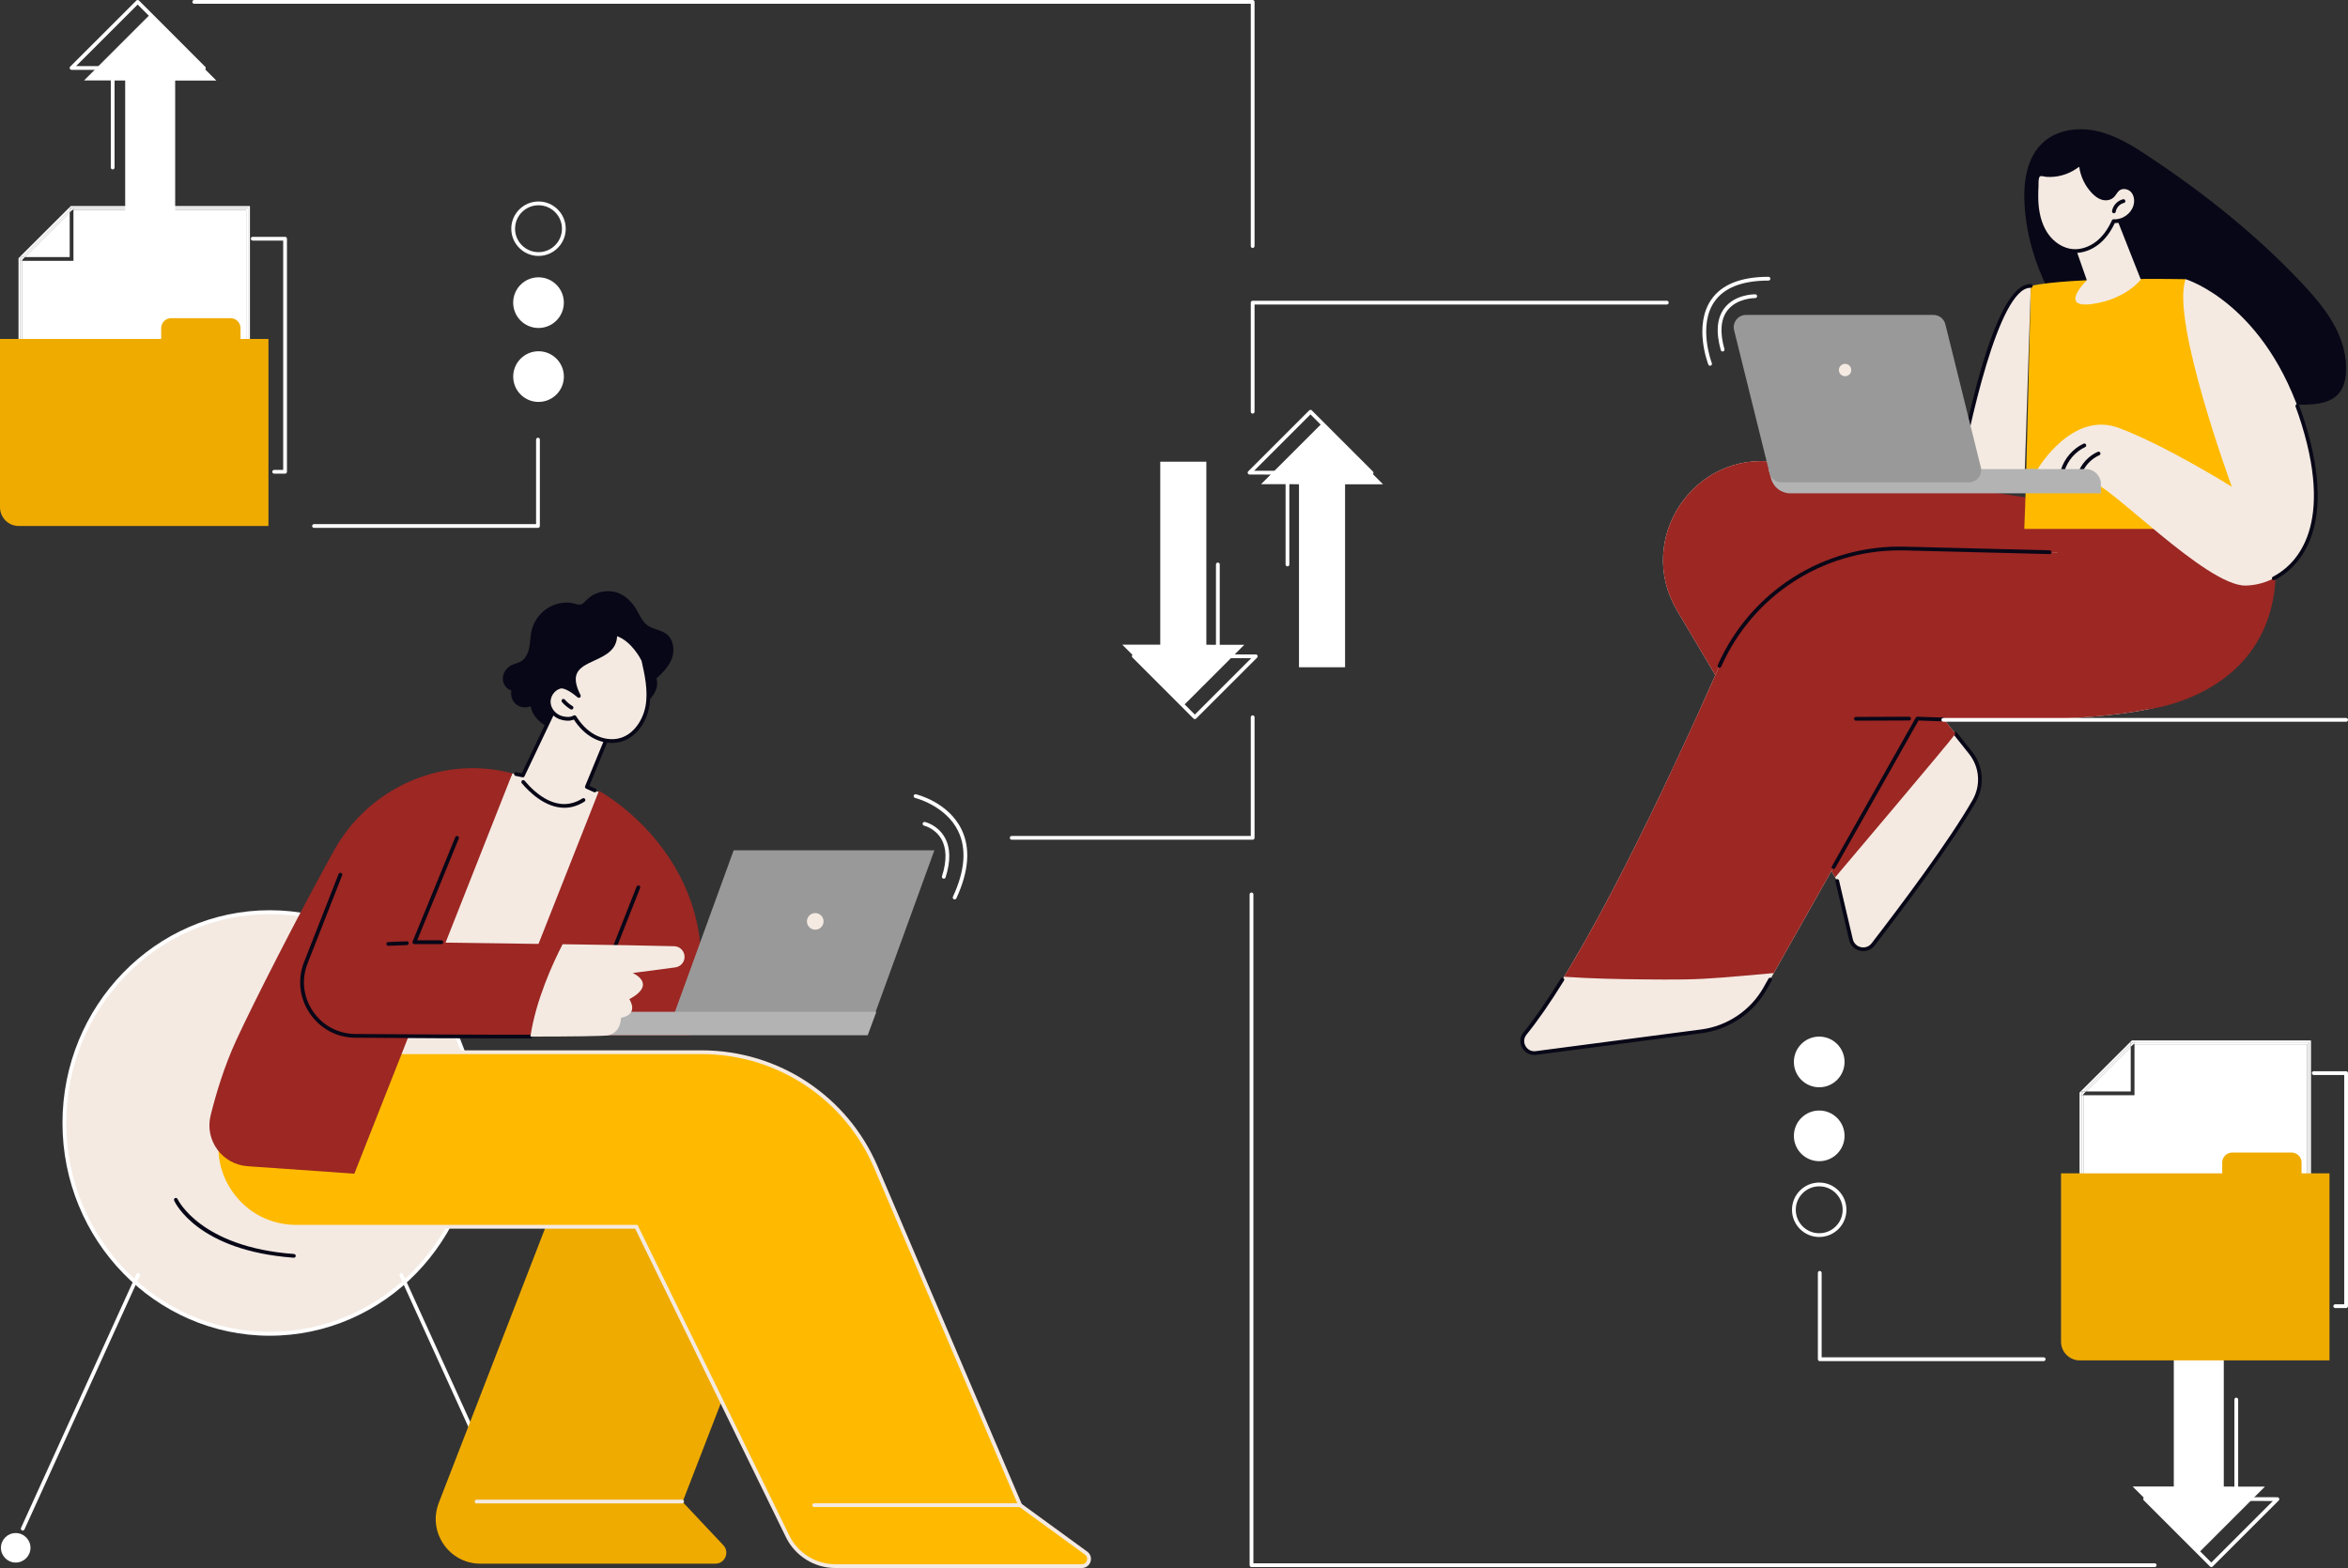 <?xml version="1.0" encoding="UTF-8"?>
<svg id="Capa_2" data-name="Capa 2" xmlns="http://www.w3.org/2000/svg" viewBox="0 0 2739.5 1830">
  <rect x="0" y="0" width="2739.5" height="1830" fill="#333333" stroke="none"/>
  <defs>
    <style>
      .cls-1 {
        fill: #9c2723;
      }

      .cls-1, .cls-2, .cls-3, .cls-4, .cls-5, .cls-6, .cls-7, .cls-8, .cls-9 {
        stroke-width: 0px;
      }

      .cls-2 {
        fill: #b3b3b3;
      }

      .cls-3 {
        fill: none;
      }

      .cls-4 {
        fill: #efab00;
      }

      .cls-5 {
        fill: #999;
      }

      .cls-6 {
        fill: #ffba00;
      }

      .cls-7 {
        fill: #080717;
      }

      .cls-8 {
        fill: #f4eae2;
      }

      .cls-9 {
        fill: #fff;
      }
    </style>
  </defs>
  <g id="Illustration">
    <g id="Wireless_device_connection" data-name="Wireless device connection">
      <g>
        <g>
          <g>
            <ellipse class="cls-8" cx="314.7" cy="1310.61" rx="239.6" ry="246.04"/>
            <path class="cls-9" d="M314.7,1558.91c-133.33,0-241.8-111.39-241.8-248.3s108.47-248.3,241.8-248.3,241.8,111.39,241.8,248.3-108.47,248.3-241.8,248.3ZM314.7,1066.83c-130.9,0-237.4,109.36-237.4,243.78s106.5,243.78,237.4,243.78,237.4-109.36,237.4-243.78-106.5-243.78-237.4-243.78Z"/>
          </g>
          <path class="cls-7" d="M342.85,1467.87c-.05,0-.11,0-.16,0-112.05-8.11-138.46-64.31-139.53-66.7-.49-1.11,0-2.41,1.11-2.9,1.1-.5,2.41,0,2.91,1.1.25.56,26.63,56.21,135.83,64.12,1.21.09,2.12,1.14,2.03,2.35-.08,1.16-1.05,2.04-2.19,2.04Z"/>
          <g>
            <path class="cls-9" d="M26.52,1786.31c-.3,0-.61-.06-.91-.2-1.11-.5-1.59-1.81-1.09-2.91l134.65-296.21c.5-1.1,1.8-1.6,2.91-1.09,1.11.5,1.59,1.81,1.09,2.91L28.53,1785.02c-.37.81-1.17,1.29-2,1.29Z"/>
            <ellipse class="cls-9" cx="18.33" cy="1806.41" rx="17.23" ry="17.22"/>
          </g>
          <g>
            <path class="cls-9" d="M602.88,1786.31c-.84,0-1.64-.48-2-1.29l-134.65-296.21c-.5-1.11-.02-2.41,1.09-2.91,1.12-.51,2.41-.01,2.91,1.09l134.65,296.21c.5,1.11.02,2.41-1.09,2.91-.3.13-.61.2-.91.2Z"/>
            <ellipse class="cls-7" cx="611.07" cy="1806.41" rx="17.23" ry="17.22"/>
          </g>
        </g>
        <g>
          <g>
            <g>
              <path class="cls-4" d="M834.58,1824.95h-273.97c-36.67,0-61.9-36.81-48.67-70.99l153.98-397.83h284.04l-153.55,396.74,47.52,50.52c7.69,8.17,1.89,21.57-9.33,21.57Z"/>
              <path class="cls-8" d="M795.85,1754.63h-239.81c-1.22,0-2.2-.98-2.2-2.2s.98-2.2,2.2-2.2h239.81c1.22,0,2.2.98,2.2,2.2s-.98,2.2-2.2,2.2Z"/>
            </g>
            <g>
              <g>
                <path class="cls-6" d="M285.53,1228.02l-27.79,80.62c-20.78,60.29,24.03,123.09,87.82,123.09h396.88l176.54,361.42c10.35,21.2,31.89,34.64,55.49,34.64h287.76c8.14,0,11.53-10.41,4.95-15.2l-76.92-55.99-168.23-394.21c-34.78-81.51-114.88-134.4-203.53-134.4H285.53Z"/>
                <path class="cls-8" d="M1262.24,1830h-287.76c-24.26,0-46.82-14.08-57.47-35.88l-175.93-360.19h-395.51c-31.14,0-59.36-14.54-77.43-39.88-18.06-25.33-22.61-56.72-12.47-86.13l27.79-80.62c.31-.89,1.14-1.48,2.08-1.48h532.98c89.68,0,170.37,53.28,205.55,135.73l167.99,393.65,76.43,55.63c3.78,2.75,5.29,7.41,3.84,11.85-1.45,4.45-5.41,7.32-10.08,7.32ZM287.1,1230.21l-27.28,79.14c-9.67,28.05-5.33,57.99,11.89,82.14,17.24,24.17,44.16,38.04,73.85,38.04h396.88c.84,0,1.61.48,1.98,1.23l176.54,361.42c9.92,20.3,30.92,33.41,53.51,33.41h287.76c3.32,0,5.23-2.21,5.9-4.29.67-2.07.44-4.98-2.25-6.93l-76.92-55.99c-.32-.23-.57-.55-.73-.92l-168.23-394.21c-34.49-80.83-113.59-133.06-201.5-133.06H287.1Z"/>
              </g>
              <path class="cls-8" d="M1190.26,1758.82h-240.32c-1.22,0-2.2-.98-2.2-2.2s.98-2.2,2.2-2.2h240.32c1.22,0,2.2.98,2.2,2.2s-.98,2.2-2.2,2.2Z"/>
            </g>
          </g>
          <g>
            <polygon class="cls-8" points="701.69 966.65 698.35 924.15 597.84 902.55 453.01 1194.07 630.09 1188.09 701.69 966.65"/>
            <g>
              <path class="cls-1" d="M586.22,1208.23l112.6-285.27s166.14,89.18,106.73,285.27h-219.33Z"/>
              <path class="cls-7" d="M693.26,1168.36c-.27,0-.54-.05-.81-.15-1.13-.45-1.68-1.72-1.24-2.85l51.55-130.6c.44-1.13,1.73-1.68,2.85-1.24,1.13.45,1.68,1.72,1.24,2.85l-51.55,130.6c-.34.86-1.17,1.39-2.04,1.39Z"/>
            </g>
            <path class="cls-1" d="M597.84,902.55l-184.42,467.23-124.57-8.72c-29.64-2.08-50.26-30.36-43.12-59.2,6.44-26.03,16.09-57.87,29.93-87.86,20.65-44.76,72.25-146.11,114-221.36,40.02-72.14,122.98-110.27,203.29-91.3,1.63.39,3.26.79,4.89,1.22Z"/>
            <g>
              <polygon class="cls-5" points="1012.37 1206.36 778.17 1206.36 855.99 992.37 1090.19 992.37 1012.37 1206.36"/>
              <polygon class="cls-2" points="707.38 1180.8 1022.52 1180.8 1012.37 1208.23 695.57 1208.23 707.38 1180.8"/>
            </g>
            <g>
              <path class="cls-1" d="M483.49,1099.63l49.77-121.8-136.14,42.98-40.29,102.74c-16.02,40.86,13.92,85.09,57.83,85.39,64.04.44,143.68.92,204.18.85,6.43-42.71,26.07-85.49,37.58-107.8-88.29-1.28-172.93-2.35-172.93-2.35Z"/>
              <path class="cls-7" d="M514.94,1101.83h-31.45c-.73,0-1.42-.37-1.83-.97-.41-.61-.49-1.38-.21-2.06l49.77-121.8c.46-1.12,1.75-1.66,2.87-1.2,1.13.46,1.66,1.74,1.2,2.87l-48.53,118.77h28.17c1.22,0,2.2.98,2.2,2.2s-.98,2.2-2.2,2.2Z"/>
              <path class="cls-7" d="M607.55,1211.99c-61.23,0-138.68-.48-192.9-.86-21.67-.15-41.06-10.52-53.2-28.46-12.14-17.93-14.57-39.77-6.66-59.93l40.29-102.74c.44-1.13,1.72-1.69,2.85-1.24,1.13.44,1.69,1.72,1.24,2.85l-40.29,102.74c-7.37,18.79-5.1,39.15,6.21,55.86,11.32,16.72,29.39,26.39,49.59,26.53,57.6.4,141.42.92,204.16.85,1.21,0,2.2.98,2.2,2.2,0,1.21-.98,2.2-2.2,2.2-3.69,0-7.46,0-11.29,0Z"/>
              <path class="cls-8" d="M786.67,1104.32c-26.1-.72-76.96-1.57-130.25-2.34-11.5,22.31-31.15,65.09-37.58,107.8,49.66-.05,86.42-.47,91.05-1.56,14.95-3.53,14.65-20.36,14.65-20.36,21.86-4.18,9.73-21.7,9.73-21.7,33.28-18.15,3.89-30.58,3.89-30.58l49.75-6.56c5.53-.73,9.89-5.06,10.67-10.58,1.03-7.32-4.53-13.92-11.92-14.12Z"/>
              <path class="cls-7" d="M453.01,1103.84c-1.17,0-2.15-.93-2.2-2.11-.05-1.21.9-2.24,2.11-2.28l21.68-.84c1.22-.06,2.24.9,2.28,2.11.05,1.21-.9,2.24-2.11,2.28l-21.68.84s-.06,0-.09,0Z"/>
            </g>
          </g>
          <g>
            <path class="cls-7" d="M643.11,707.38c-11.54,5.55-20.28,16.59-23.04,29.09-1.41,6.42-1.32,13.09-2.61,19.53-1.29,6.45-4.34,13.03-10.1,16.2-2.88,1.59-6.2,2.18-9.23,3.47-6.08,2.6-10.89,8.41-11.46,14.99-.57,6.58,3.66,13.51,10.03,15.27-1.34,5.83.89,12.33,5.53,16.1,4.64,3.77,11.46,4.63,16.9,2.13,2.22,12.67,13.27,22.48,25.53,26.38,12.26,3.91,25.55,2.83,38.21.52,23.98-4.39,47.39-13.27,66.94-27.83,5.05-3.76,9.92-7.99,13.2-13.37,3.28-5.38,4.83-12.09,2.9-18.09,7.63-6.74,14.96-14.42,18.25-24.06,3.28-9.64,1.48-21.65-6.62-27.81-6.55-4.98-15.75-5.32-22.34-10.25-5.73-4.28-8.56-11.27-12.14-17.45-4.48-7.74-10.65-14.75-18.64-18.78-9.74-4.92-21.68-4.36-31.37.37-5.27,2.57-8.42,6.36-12.58,10.23-4.03,3.74-10.5-.2-15.49-.6-7.47-.6-15.1.73-21.86,3.98Z"/>
            <g>
              <path class="cls-8" d="M693.88,922.49l-9.17-4.11,22.09-53.69s8.33-71.45-59.54-38.04l-37.27,78.36-6.27-1.27s44.05,68.46,90.16,18.75Z"/>
              <path class="cls-7" d="M658.43,942.74c-22.52,0-41.25-18.68-49.65-28.68-.78-.93-.66-2.32.27-3.1.93-.78,2.32-.66,3.1.27,12.98,15.44,39,38.65,67.42,20.59,1.02-.65,2.38-.35,3.04.68.65,1.03.35,2.39-.68,3.04-8.09,5.14-16,7.21-23.49,7.21Z"/>
              <path class="cls-7" d="M693.87,924.69c-.3,0-.61-.06-.9-.19l-9.17-4.11c-1.08-.49-1.59-1.75-1.13-2.84l21.97-53.4c.29-3.08,2.37-29.84-12.18-40.11-9.41-6.64-24.06-5.21-43.54,4.24l-36.93,77.67c-.43.91-1.43,1.41-2.42,1.21l-8-1.62c-1.19-.24-1.96-1.4-1.72-2.59.24-1.19,1.39-1.97,2.59-1.72l6.32,1.28,36.53-76.81c.21-.45.57-.81,1.02-1.03,21.39-10.53,37.77-11.94,48.72-4.22,17.51,12.36,14.13,43.18,13.98,44.49-.02.2-.07.4-.15.58l-21.28,51.72,7.23,3.24c1.11.5,1.6,1.8,1.11,2.91-.37.82-1.17,1.3-2.01,1.3Z"/>
              <g>
                <path class="cls-8" d="M670.33,836.95c5.59,9.13,13.14,17.24,22.54,22.38s20.74,7.1,31.05,4.21c17.26-4.83,28.61-22.28,31.56-39.95,2.95-17.67-.9-35.7-4.88-53.16,0,0-11.75-25.33-32.85-30.95,2.36,39.18-68.53,21.24-42.39,72.73,0,0-14.47-12.79-22.01-10.74-8.16,2.22-13.94,10.82-13.08,19.22.87,8.41,7.82,15.65,16.08,17.45,4.67,1.02,9.1,1.48,13.98-1.18Z"/>
                <path class="cls-7" d="M713.96,867.08c-7.44,0-15.13-1.98-22.15-5.82-8.53-4.66-16.21-12.06-22.3-21.48-5.04,2.09-9.65,1.37-13.63.51-9.37-2.04-16.86-10.19-17.8-19.37-.98-9.59,5.47-19.07,14.69-21.57,5-1.36,11.94,2.33,17.11,5.85-2.81-7.72-3.25-14.17-1.38-19.56,3.34-9.59,13.39-14.22,23.12-18.7,12.8-5.89,24.89-11.46,23.93-27.32-.04-.7.26-1.39.8-1.83.55-.45,1.28-.6,1.96-.42,21.84,5.82,33.78,31.08,34.28,32.15.06.14.11.29.15.44,3.58,15.71,8.03,35.26,4.9,54.01-3.45,20.67-16.46,37.04-33.13,41.7-3.38.95-6.93,1.41-10.54,1.41ZM670.33,834.75c.74,0,1.46.38,1.88,1.05,5.85,9.56,13.36,17.03,21.72,21.6,9.42,5.15,20.14,6.62,29.4,4.03,17.1-4.78,27.38-22.63,29.98-38.19,2.98-17.81-1.31-36.78-4.8-52.07-1.08-2.22-11.33-22.34-28.52-28.67-.59,16.5-14.32,22.82-26.52,28.43-9.3,4.28-18.08,8.32-20.8,16.15-2.08,5.97-.55,13.87,4.66,24.14.48.94.22,2.09-.61,2.74-.83.65-2.01.61-2.8-.09-5.25-4.64-15.3-11.52-19.98-10.27-7.08,1.92-12.23,9.49-11.47,16.88.76,7.35,6.8,13.87,14.36,15.52,4.84,1.05,8.43,1.24,12.46-.97.34-.18.7-.27,1.05-.27Z"/>
              </g>
              <path class="cls-7" d="M666.83,828.1c-.38,0-.78-.1-1.13-.31-3.78-2.27-7.16-5.11-10.04-8.45-.79-.92-.69-2.31.23-3.1.92-.79,2.31-.69,3.1.23,2.57,2.98,5.59,5.52,8.97,7.55,1.04.62,1.38,1.98.75,3.02-.41.69-1.14,1.07-1.89,1.07Z"/>
            </g>
          </g>
        </g>
        <circle class="cls-8" cx="951.21" cy="1075.29" r="9.7" transform="translate(-221.6 247.31) rotate(-13.28)"/>
        <g>
          <path class="cls-9" d="M1101.16,1025.5c-.22,0-.45-.03-.67-.11-1.16-.37-1.8-1.61-1.43-2.76,5.72-17.91,5.47-32.49-.73-43.35-7.19-12.6-20.03-15.66-20.16-15.69-1.19-.27-1.92-1.45-1.65-2.63.27-1.19,1.45-1.92,2.63-1.66.6.14,14.86,3.54,23,17.8,6.83,11.97,7.2,27.74,1.1,46.87-.3.93-1.16,1.53-2.1,1.53Z"/>
          <path class="cls-9" d="M1113.81,1049.68c-.31,0-.63-.07-.93-.21-1.1-.51-1.58-1.82-1.07-2.92,14.04-30.2,16.11-55.94,6.14-76.52-14.49-29.93-49.91-38.67-50.27-38.76-1.18-.28-1.91-1.47-1.63-2.65.28-1.18,1.48-1.91,2.65-1.63,1.54.37,37.82,9.33,53.21,41.12,10.57,21.83,8.51,48.84-6.11,80.29-.37.8-1.17,1.27-2,1.27Z"/>
        </g>
      </g>
      <g>
        <g>
          <path class="cls-7" d="M2736.89,421.43c-3.13-35.41-26.91-65.29-51.31-91.15-52.91-56.07-113.57-104.49-177.75-147.2-18.72-12.45-38.2-24.63-60.08-29.83-21.87-5.19-46.84-2.32-63.61,12.64-19.83,17.68-23.69,47.21-21.99,73.73,4.89,76.31,46.89,149.39,110.37,192.02,48.81,32.79,109.11,46.79,167.45,40.82,42.06-4.3,102.92,16.72,96.92-51.04Z"/>
          <g>
            <path class="cls-8" d="M2071.97,539.26l227.3,31.52,93.67,43.94c28.6,102.05-227.52,95.96-227.52,95.96l133.6,167.67c12.81,16.08,14.65,38.36,4.47,56.23-28.06,49.26-87.53,128.08-118.01,167.59-7.55,9.79-23.07,6.41-25.89-5.62l-16.03-68.37-186.88-315.61c-49.3-83.26,19.45-186.6,115.29-173.31Z"/>
            <path class="cls-7" d="M2173.94,1110.09c-1.21,0-2.43-.13-3.64-.39-6.43-1.39-11.35-6.24-12.85-12.64l-16.03-68.37c-.28-1.18.46-2.37,1.64-2.64,1.19-.28,2.37.46,2.64,1.64l16.03,68.37c1.13,4.81,4.68,8.3,9.5,9.35,4.82,1.04,9.49-.66,12.5-4.57,32.12-41.63,90.15-118.72,117.84-167.34,9.77-17.14,8.09-38.25-4.28-53.77l-17.54-22.02c-.76-.95-.6-2.33.35-3.09.95-.76,2.33-.6,3.09.35l17.54,22.02c13.5,16.94,15.32,39.98,4.66,58.69-27.83,48.85-85.99,126.13-118.18,167.85-3.25,4.22-8.13,6.57-13.28,6.57Z"/>
            <path class="cls-1" d="M2071.97,539.26l227.3,31.52,138.21,62.52c28.6,102.05-272.05,77.38-272.05,77.38l116.06,145.66c-5.53,8.4-137.41,163.94-140.4,167.65l-184.4-311.42c-49.3-83.26,19.45-186.6,115.29-173.31Z"/>
            <path class="cls-8" d="M2415.85,645.07l-193.4-4.87c-93.17-2.35-178.51,51.73-216.25,136.94-61.91,139.79-158.51,344.94-226.88,428.96-8.04,9.88.1,24.49,12.73,22.84l193.25-25.34c31.21-4.09,58.68-22.63,74.15-50.05l177.7-314.91s355.85,17.17,324.35-53.29c-31.5-70.45-145.66-140.27-145.66-140.27Z"/>
            <path class="cls-7" d="M1790.09,1231.26c-5.87,0-11.13-3.07-14.08-8.34-3.32-5.94-2.71-12.92,1.6-18.21,12.88-15.83,27.48-36.91,43.38-62.63.64-1.03,2-1.35,3.03-.71,1.03.64,1.35,1.99.72,3.03-16,25.89-30.71,47.12-43.71,63.1-3.75,4.61-3.07,9.89-1.17,13.29,1.9,3.39,6,6.75,11.91,5.98l193.25-25.34c30.36-3.98,57.48-22.28,72.52-48.95l5.82-10.31c.59-1.06,1.94-1.43,3-.83,1.06.6,1.43,1.94.84,3l-5.82,10.31c-15.73,27.87-44.05,46.99-75.78,51.15l-193.25,25.34c-.76.1-1.5.15-2.24.15Z"/>
            <path class="cls-1" d="M2034.12,1138.82c-15.32,1.35-30.64,2.62-46,3.46-15.37.85-30.71.99-46.1.92-30.85-.14-61.71-.43-92.53-1.84-8.22-.38-16.43-.84-24.64-1.39,61.35-100.06,132.25-252,181.34-362.84,37.74-85.21,123.09-139.29,216.25-136.95l193.4,4.87s114.17,69.82,145.66,140.27c31.5,70.45-324.35,53.29-324.35,53.29l-167.62,297.04c-11.82,1-23.63,2.12-35.42,3.16Z"/>
            <path class="cls-7" d="M2006.19,779.34c-.3,0-.6-.06-.89-.19-1.11-.49-1.61-1.79-1.12-2.9,38.25-86.36,123.9-140.65,218.32-138.25l169,4.26c1.21.03,2.17,1.04,2.14,2.25-.03,1.2-1.01,2.14-2.2,2.14-.02,0-.04,0-.06,0l-169-4.26c-1.95-.05-3.9-.07-5.84-.07-90.27,0-171.61,52.77-208.34,135.71-.36.82-1.17,1.31-2.01,1.31Z"/>
            <path class="cls-7" d="M2139.28,1014.26c-.37,0-.74-.09-1.08-.28-1.06-.6-1.43-1.94-.84-3l97.87-173.44c.41-.72,1.21-1.14,2.02-1.12.12,0,11.7.56,30.15,1.05,1.22.03,2.17,1.04,2.14,2.26-.03,1.19-1.01,2.14-2.2,2.14-.02,0-.04,0-.06,0-14.88-.4-25.31-.84-28.89-1l-97.2,172.26c-.4.72-1.15,1.12-1.92,1.12Z"/>
            <path class="cls-7" d="M2165.41,841.1c-1.21,0-2.2-.98-2.2-2.19,0-1.21.98-2.2,2.19-2.21l62.02-.24h0c1.21,0,2.2.98,2.2,2.19,0,1.21-.98,2.2-2.19,2.21l-62.02.24h0Z"/>
            <path class="cls-1" d="M2299.26,570.78l99.52,72.61s99.74,89.83,107.23,184.38c0,0,193.7-20.58,139.93-234.57l-245.44-6.98-101.23-15.44Z"/>
          </g>
          <g>
            <g>
              <path class="cls-6" d="M2622.41,617.29l-72.36-291.46s-133.67-2.72-180.63,7.9c0,0-5.21,236.74-7.63,283.56h260.62Z"/>
              <path class="cls-8" d="M2282.74,567.54s39.32-236.09,86.67-233.82l-7.63,233.82h-79.04Z"/>
              <path class="cls-7" d="M2294.48,569.74h-11.73c-.65,0-1.26-.28-1.68-.78-.42-.49-.6-1.15-.49-1.78.1-.59,10.03-59.8,25.62-117.97,20.94-78.11,41.98-117.7,62.55-117.7.26,0,.51,0,.77.02,1.21.06,2.15,1.09,2.09,2.3-.06,1.22-1.09,2.15-2.3,2.09-.2,0-.39-.01-.59-.01-36.56,0-72.09,162.92-83.38,229.43h9.13c1.22,0,2.2.98,2.2,2.2s-.98,2.2-2.2,2.2Z"/>
            </g>
            <g>
              <path class="cls-2" d="M2088.85,575.76h362.34v-10.91c0-9.6-7.78-17.38-17.38-17.38h-370.44l2.97,11.05c2.74,10.17,11.96,17.25,22.5,17.25Z"/>
              <path class="cls-5" d="M2078.51,562.96h218.6c9.34,0,16.19-8.76,13.95-17.83l-41.32-166.67c-1.59-6.41-7.34-10.91-13.95-10.91h-218.6c-9.34,0-16.19,8.76-13.95,17.83l41.32,166.67c1.59,6.41,7.34,10.91,13.95,10.91Z"/>
              <path class="cls-8" d="M2145.5,431.86c0,3.99,3.23,7.22,7.22,7.22s7.22-3.23,7.22-7.22-3.23-7.22-7.22-7.22-7.22,3.23-7.22,7.22Z"/>
            </g>
          </g>
          <g>
            <path class="cls-8" d="M2377.47,547.47s39.89-68.33,94.38-48.12c54.49,20.22,132.16,68.79,132.16,68.79,0,0-71.71-194.8-53.96-242.31,0,0,93.93,28.2,137.38,168.62,43.45,140.42-21.36,188.13-67.34,188.95-45.98.83-161.25-120.5-179.43-120.45l-63.19-15.49Z"/>
            <path class="cls-7" d="M2652.91,677.22c-.8,0-1.57-.44-1.96-1.2-.55-1.08-.12-2.41.96-2.96,22.97-11.75,72.2-52.61,33.42-177.96-2.15-6.95-4.5-13.85-6.99-20.52-.43-1.14.15-2.41,1.29-2.83,1.14-.43,2.41.15,2.83,1.29,2.52,6.74,4.89,13.72,7.07,20.75,39.77,128.53-11.66,170.91-35.62,183.17-.32.16-.66.24-1,.24Z"/>
            <path class="cls-7" d="M2426.45,555.34c-.24,0-.48-.04-.72-.12-1.15-.4-1.75-1.65-1.36-2.8,3.84-11.04,12.52-20.44,23.22-25.14,1.12-.49,2.41.02,2.9,1.13.49,1.11-.01,2.41-1.13,2.9-9.6,4.22-17.39,12.65-20.83,22.56-.32.91-1.17,1.48-2.08,1.48Z"/>
            <path class="cls-7" d="M2406.59,551.36c-.21,0-.42-.03-.63-.09-1.16-.35-1.83-1.57-1.48-2.74,3.98-13.32,13.87-24.81,26.45-30.73,1.1-.52,2.41-.05,2.93,1.05.52,1.1.05,2.41-1.05,2.93-11.47,5.39-20.49,15.86-24.11,28.01-.28.95-1.16,1.57-2.11,1.57Z"/>
            <path class="cls-2" d="M2451.18,575.76v-10.91c0-9.6-7.78-17.38-17.38-17.38h-72.02l89.4,28.29Z"/>
          </g>
          <g>
            <path class="cls-8" d="M2466.36,246.67l31.42,79.62s-17.61,23.23-57.11,28.52c-39.5,5.29-5.89-27.75-5.89-27.75l-19.08-54.59,50.66-25.8Z"/>
            <g>
              <g>
                <path class="cls-8" d="M2376.42,240.25c1.16,12.1,4.54,24.23,11.56,34.15,7.02,9.93,17.99,17.43,30.1,18.51,10.5.93,21.09-3.01,29.33-9.58,8.25-6.56,14.29-15.58,18.58-25.2,11,.71,21.99-6.88,25.22-17.42,1.86-6.08,1.09-13.24-3.18-17.96-4.27-4.71-12.33-5.97-17.12-1.78-2.73,2.38-4.11,6.06-6.93,8.33-3.15,2.53-7.68,2.85-11.52,1.6-3.84-1.25-7.09-3.87-9.91-6.77-8.88-9.11-14.28-21.53-14.89-34.24.06,1.2-5.45,4.6-6.41,5.26-2.43,1.67-5,3.12-7.67,4.35-5.28,2.42-10.96,3.97-16.73,4.58-2.93.31-5.89.37-8.83.19-2.34-.15-5.66-1.38-7.92-.76-4.74,1.29-3.7,10.3-3.89,13.96-.41,7.59-.51,15.21.21,22.79Z"/>
                <path class="cls-7" d="M2421.1,295.24c-1.08,0-2.15-.05-3.22-.14-12.01-1.07-23.86-8.33-31.7-19.43-6.59-9.32-10.61-21.16-11.95-35.21h0c-.64-6.68-.71-14.02-.22-23.12.03-.6.03-1.36.02-2.2-.02-4.58-.05-12.25,5.49-13.76,1.97-.54,4.22-.09,6.2.3.91.18,1.77.35,2.45.39,2.78.18,5.63.12,8.45-.18,5.58-.59,10.97-2.06,16.04-4.39,2.58-1.19,5.05-2.59,7.34-4.17l.69-.46c3.26-2.14,4.45-3.13,4.85-3.59.25-.89,1.04-1.56,2.01-1.6,1.14-.04,2.24.88,2.3,2.09.58,12.14,5.78,24.1,14.27,32.81,3.19,3.27,6.05,5.25,9.01,6.21,3.48,1.13,7.11.67,9.46-1.22,1.22-.98,2.17-2.36,3.19-3.83,1.06-1.53,2.16-3.12,3.68-4.44,5.48-4.79,14.92-3.87,20.2,1.96,4.52,4.99,5.92,12.68,3.65,20.08-3.39,11.08-14.32,19.02-25.85,19.02h-.08c-4.84,10.4-11.1,18.7-18.61,24.68-8.25,6.57-18.17,10.19-27.68,10.19ZM2378.6,240.04c1.27,13.28,5.03,24.41,11.17,33.09,7.11,10.06,17.76,16.63,28.5,17.58,9.34.83,19.46-2.49,27.77-9.11,7.28-5.79,13.31-14,17.95-24.38.37-.84,1.26-1.37,2.15-1.3,9.96.65,20.05-6.32,22.97-15.87,1.78-5.83.72-12.05-2.71-15.84-3.67-4.05-10.36-4.82-14.04-1.6-1.11.97-2,2.26-2.95,3.63-1.15,1.66-2.34,3.38-4.05,4.75-3.5,2.81-8.71,3.56-13.58,1.97-3.66-1.19-7.09-3.52-10.8-7.32-8.13-8.35-13.49-19.44-15.08-31-.79.56-1.71,1.19-2.8,1.9l-.6.4c-2.5,1.72-5.19,3.25-8,4.54-5.51,2.53-11.36,4.13-17.42,4.77-3.07.32-6.17.39-9.2.19-.96-.06-2-.27-3.01-.46-1.51-.3-3.22-.63-4.19-.37-2.28.62-2.26,6.39-2.25,9.5,0,.94,0,1.78-.03,2.46-.47,8.87-.41,16.01.2,22.46ZM2425.46,189.97v.02-.02Z"/>
              </g>
              <path class="cls-7" d="M2466.36,248.87c-.12,0-.24,0-.36-.03-1.2-.2-2.01-1.33-1.82-2.53,1.08-6.6,6.38-12.25,12.9-13.75,1.18-.27,2.36.47,2.64,1.65.27,1.18-.47,2.36-1.65,2.64-4.74,1.09-8.76,5.37-9.54,10.18-.18,1.08-1.11,1.84-2.17,1.84Z"/>
            </g>
          </g>
        </g>
        <path class="cls-9" d="M2737.3,842.33h-469.95c-1.22,0-2.2-.98-2.2-2.2s.98-2.2,2.2-2.2h469.95c1.22,0,2.2.98,2.2,2.2s-.98,2.2-2.2,2.2Z"/>
        <g>
          <path class="cls-9" d="M2009.83,410.22c-.96,0-1.84-.63-2.11-1.6-5.96-21.12-4.52-37.64,4.29-49.09,12.49-16.24,34.94-16.05,35.91-16.06,1.21.02,2.18,1.02,2.16,2.23-.02,1.2-1,2.17-2.2,2.17-.01,0,.01,0-.08,0-1.13,0-21.47.22-32.32,14.37-7.9,10.29-9.08,25.49-3.52,45.19.33,1.17-.35,2.38-1.52,2.71-.2.06-.4.08-.6.08Z"/>
          <path class="cls-9" d="M1995.21,426.84c-.88,0-1.71-.53-2.05-1.41-.72-1.85-17.26-45.59,3.34-75.65,12.16-17.74,34.66-26.73,66.87-26.73,1.22,0,2.2.98,2.2,2.2s-.98,2.2-2.2,2.2c-30.67,0-51.95,8.35-63.24,24.82-19.31,28.17-3.03,71.15-2.87,71.58.44,1.13-.12,2.41-1.26,2.85-.26.1-.53.15-.79.15Z"/>
        </g>
      </g>
      <g>
        <g>
          <g>
            <polygon class="cls-9" points="98.09 93.87 175.21 16.78 252.44 94.05 220.44 94.05 204.38 94.02 204.38 535.91 146.06 535.91 146.06 93.93 98.09 93.87"/>
            <path class="cls-9" d="M189.8,296.67c-1.22,0-2.2-.98-2.2-2.2V79.44c0-.58.23-1.14.65-1.56.41-.41.97-.64,1.55-.64h0l42.75.03L160.62,5.31l-71.82,71.79,42.67.05c1.21,0,2.2.99,2.2,2.2v116.17c0,1.21-.98,2.2-2.2,2.2s-2.2-.98-2.2-2.2v-113.97l-45.78-.06c-.89,0-1.69-.54-2.03-1.36-.34-.82-.15-1.77.48-2.39L159.07.64c.86-.86,2.25-.86,3.11,0l77.23,77.26c.63.63.82,1.58.48,2.4-.34.82-1.14,1.36-2.03,1.36l-45.86-.02v212.83c0,1.21-.98,2.2-2.2,2.2Z"/>
          </g>
          <g>
            <g>
              <polygon class="cls-9" points="81.31 247.98 29.14 300.02 81.31 300.02 81.31 247.98"/>
              <polygon class="cls-9" points="26.02 304.42 26.02 448.8 287.2 448.8 287.2 244.88 85.7 244.88 85.7 304.42 26.02 304.42"/>
              <path class="cls-9" d="M82.6,240.48l-60.98,60.83v151.89h269.98v-212.72H82.6ZM289.4,451H23.82v-146.58h0v-4.4h2.21l55.28-55.14v-2.19h4.4s203.69,0,203.69,0v208.32Z"/>
              <polygon class="cls-9" points="85.7 244.88 287.2 244.88 287.2 448.8 26.02 448.8 26.02 304.42 23.82 304.42 23.82 451 289.4 451 289.4 242.68 85.7 242.68 85.7 244.88"/>
              <polygon class="cls-9" points="81.31 247.98 81.31 244.87 26.02 300.02 29.14 300.02 81.31 247.98"/>
              <polygon class="cls-9" points="85.7 242.68 85.7 242.68 81.31 242.68 81.31 244.87 83.5 242.68 85.7 242.68"/>
              <polygon class="cls-9" points="26.02 300.02 23.82 300.02 23.82 304.42 23.82 304.42 23.82 302.22 26.02 300.02"/>
              <polygon class="cls-9" points="26.02 303.13 29.14 300.02 26.02 300.02 23.82 302.22 23.82 304.42 26.02 304.42 26.02 303.13"/>
              <polygon class="cls-9" points="84.41 244.88 85.7 244.88 85.7 242.68 83.5 242.68 81.31 244.87 81.31 247.98 84.41 244.88"/>
            </g>
            <path class="cls-4" d="M280.63,395.58v-12.62c0-6.44-5.23-11.65-11.68-11.65h-69.21c-6.45,0-11.68,5.22-11.68,11.65v12.63H0v196.41c0,12.09,9.83,21.9,21.95,21.9h291.26v-218.31h-32.59Z"/>
            <path class="cls-9" d="M332.61,552.8h-12.7c-1.22,0-2.2-.98-2.2-2.2s.98-2.2,2.2-2.2h10.5v-267.6h-35.54c-1.22,0-2.2-.98-2.2-2.2s.98-2.2,2.2-2.2h37.74c1.22,0,2.2.98,2.2,2.2v272c0,1.21-.98,2.2-2.2,2.2Z"/>
          </g>
        </g>
        <g>
          <g>
            <polygon class="cls-9" points="2642.55 1735.03 2565.43 1812.12 2488.19 1734.85 2520.19 1734.85 2536.25 1734.88 2536.25 1503.33 2594.57 1503.33 2594.57 1734.97 2642.55 1735.03"/>
            <path class="cls-9" d="M2580.01,1828.9c-.56,0-1.13-.21-1.56-.64l-77.23-77.26c-.63-.63-.82-1.58-.48-2.4.34-.82,1.14-1.36,2.03-1.36l45.86.02v-212.83c0-1.21.98-2.2,2.2-2.2s2.2.98,2.2,2.2v215.04c0,.58-.23,1.14-.65,1.56-.41.41-.97.64-1.55.64h0l-42.75-.03,71.93,71.95,71.82-71.79-42.67-.05c-1.21,0-2.2-.99-2.2-2.2v-116.17c0-1.21.98-2.2,2.2-2.2s2.2.98,2.2,2.2v113.97l45.78.06c.89,0,1.69.54,2.03,1.36.34.82.15,1.77-.48,2.4l-77.12,77.09c-.43.43-.99.64-1.56.64Z"/>
          </g>
          <g>
            <g>
              <polygon class="cls-9" points="2485.99 1221.79 2433.83 1273.82 2485.99 1273.82 2485.99 1221.79"/>
              <polygon class="cls-9" points="2430.71 1278.22 2430.71 1422.61 2691.89 1422.61 2691.89 1218.69 2490.39 1218.69 2490.39 1278.22 2430.71 1278.22"/>
              <path class="cls-9" d="M2487.28,1214.29l-60.98,60.82v151.89h269.98v-212.72h-209ZM2694.08,1424.81h-265.58v-148.78h0v-2.2h2.21l55.28-55.14v-2.19h2.2s205.89,0,205.89,0v208.32Z"/>
              <polygon class="cls-9" points="2485.99 1221.79 2485.99 1218.68 2430.71 1273.82 2433.83 1273.82 2485.99 1221.79"/>
              <polygon class="cls-9" points="2488.19 1216.49 2490.39 1216.49 2490.39 1218.69 2691.89 1218.69 2691.89 1422.61 2430.71 1422.61 2430.71 1278.22 2428.51 1278.22 2428.51 1276.02 2428.51 1276.02 2428.51 1424.81 2694.08 1424.81 2694.08 1216.49 2488.19 1216.49 2488.19 1216.49"/>
              <polygon class="cls-9" points="2485.99 1216.49 2485.99 1218.68 2488.19 1216.49 2485.99 1216.49"/>
              <polygon class="cls-9" points="2428.51 1273.82 2428.51 1276.02 2430.71 1273.82 2428.51 1273.82"/>
              <polygon class="cls-9" points="2489.1 1218.69 2490.39 1218.69 2490.39 1216.49 2488.19 1216.49 2485.99 1218.68 2485.99 1221.79 2489.1 1218.69"/>
              <polygon class="cls-9" points="2430.71 1278.22 2430.71 1276.94 2433.83 1273.82 2430.71 1273.82 2428.51 1276.02 2428.51 1278.22 2430.71 1278.22"/>
            </g>
            <path class="cls-4" d="M2685.31,1369.38v-12.62c0-6.44-5.23-11.65-11.68-11.65h-69.21c-6.45,0-11.68,5.22-11.68,11.65v12.63h-188.05v196.41c0,12.09,9.83,21.9,21.95,21.9h291.26v-218.31h-32.59Z"/>
            <path class="cls-9" d="M2737.3,1526.61h-12.7c-1.22,0-2.2-.98-2.2-2.2s.98-2.2,2.2-2.2h10.5v-267.6h-35.54c-1.22,0-2.2-.98-2.2-2.2s.98-2.2,2.2-2.2h37.74c1.22,0,2.2.98,2.2,2.2v272c0,1.21-.98,2.2-2.2,2.2Z"/>
          </g>
        </g>
        <g>
          <path class="cls-9" d="M1461.53,980.03h-281.12c-1.22,0-2.2-.98-2.2-2.2s.98-2.2,2.2-2.2h278.92v-138.57c0-1.21.98-2.2,2.2-2.2s2.2.98,2.2,2.2v140.77c0,1.21-.98,2.2-2.2,2.2Z"/>
          <path class="cls-9" d="M1461.53,482.72c-1.22,0-2.2-.98-2.2-2.2v-127.32c0-1.21.98-2.2,2.2-2.2h483.2c1.22,0,2.2.98,2.2,2.2s-.98,2.2-2.2,2.2h-481v125.12c0,1.21-.98,2.2-2.2,2.2Z"/>
          <path class="cls-9" d="M1461.53,289.38c-1.22,0-2.2-.98-2.2-2.2V4.4H226.65c-1.22,0-2.2-.98-2.2-2.2s.98-2.2,2.2-2.2h1234.88c1.22,0,2.2.98,2.2,2.2v284.98c0,1.21-.98,2.2-2.2,2.2Z"/>
          <path class="cls-9" d="M2513.98,1828.9h-1053.8c-1.22,0-2.2-.98-2.2-2.2v-782.84c0-1.21.98-2.2,2.2-2.2s2.2.98,2.2,2.2v780.64h1051.6c1.22,0,2.2.98,2.2,2.2s-.98,2.2-2.2,2.2Z"/>
          <g>
            <g>
              <polygon class="cls-9" points="1451.73 752.53 1380.62 823.62 1309.39 752.37 1338.9 752.37 1353.71 752.4 1353.71 538.86 1407.49 538.86 1407.49 752.48 1451.73 752.53"/>
              <path class="cls-9" d="M1394.06,839.26c-.56,0-1.13-.21-1.56-.64l-71.22-71.25c-.63-.63-.82-1.58-.48-2.4.34-.82,1.14-1.36,2.03-1.36l42.12.02v-196.09c0-1.21.98-2.2,2.2-2.2s2.2.98,2.2,2.2v198.3c0,.58-.23,1.14-.65,1.56-.41.41-.9.57-1.56.64l-39.01-.03,65.91,65.94,65.81-65.79-38.94-.05c-1.21,0-2.2-.99-2.2-2.2v-107.13c0-1.21.98-2.2,2.2-2.2s2.2.98,2.2,2.2v104.93l42.04.05c.89,0,1.69.54,2.03,1.36.34.82.15,1.77-.48,2.4l-71.12,71.09c-.43.43-.99.64-1.56.64Z"/>
            </g>
            <g>
              <polygon class="cls-9" points="1471.33 565.06 1542.44 493.97 1613.67 565.22 1584.16 565.22 1569.35 565.2 1569.35 778.73 1515.57 778.73 1515.57 565.11 1471.33 565.06"/>
              <path class="cls-9" d="M1555.9,752.24c-1.22,0-2.2-.98-2.2-2.2v-198.29c0-.58.23-1.14.65-1.56.41-.41,1.01-.73,1.56-.64l39.01.03-65.91-65.94-65.81,65.79,38.94.05c1.21,0,2.2.99,2.2,2.2v107.13c0,1.21-.98,2.2-2.2,2.2s-2.2-.98-2.2-2.2v-104.93l-42.04-.05c-.89,0-1.69-.54-2.03-1.36-.34-.82-.15-1.77.48-2.4l71.12-71.09c.86-.86,2.25-.86,3.11,0l71.22,71.25c.63.63.82,1.58.48,2.4-.34.82-1.14,1.36-2.03,1.36l-42.12-.02v196.09c0,1.21-.98,2.2-2.2,2.2Z"/>
            </g>
          </g>
        </g>
        <g>
          <path class="cls-9" d="M627.67,616.08h-261.28c-1.22,0-2.2-.98-2.2-2.2s.98-2.2,2.2-2.2h259.08v-98.61c0-1.21.98-2.2,2.2-2.2s2.2.98,2.2,2.2v100.81c0,1.21-.98,2.2-2.2,2.2Z"/>
          <g>
            <g>
              <ellipse class="cls-3" cx="628.3" cy="266.93" rx="29.57" ry="29.56" transform="translate(359.68 894.5) rotate(-89.85)"/>
              <path class="cls-9" d="M628.3,298.69c-17.51,0-31.76-14.25-31.76-31.77s14.25-31.77,31.76-31.77,31.76,14.25,31.76,31.77-14.25,31.77-31.76,31.77ZM628.3,239.56c-15.09,0-27.36,12.28-27.36,27.37s12.27,27.37,27.36,27.37,27.36-12.28,27.36-27.37-12.27-27.37-27.36-27.37Z"/>
            </g>
            <ellipse class="cls-9" cx="628.3" cy="353.21" rx="29.56" ry="29.57"/>
            <ellipse class="cls-9" cx="628.3" cy="439.49" rx="29.57" ry="29.56" transform="translate(187.97 1067.2) rotate(-89.92)"/>
          </g>
        </g>
        <g>
          <path class="cls-9" d="M2384.46,1588.51h-261.28c-1.22,0-2.2-.98-2.2-2.2v-100.81c0-1.21.98-2.2,2.2-2.2s2.2.98,2.2,2.2v98.61h259.08c1.22,0,2.2.98,2.2,2.2s-.98,2.2-2.2,2.2Z"/>
          <g>
            <ellipse class="cls-9" cx="2122.55" cy="1239.36" rx="29.56" ry="29.57"/>
            <ellipse class="cls-9" cx="2122.55" cy="1325.64" rx="29.56" ry="29.57"/>
            <g>
              <ellipse class="cls-3" cx="2122.55" cy="1411.92" rx="29.56" ry="29.57"/>
              <path class="cls-9" d="M2122.55,1443.68c-17.51,0-31.76-14.25-31.76-31.77s14.25-31.77,31.76-31.77,31.76,14.25,31.76,31.77-14.25,31.77-31.76,31.77ZM2122.55,1384.55c-15.09,0-27.36,12.28-27.36,27.37s12.27,27.37,27.36,27.37,27.36-12.28,27.36-27.37-12.27-27.37-27.36-27.37Z"/>
            </g>
          </g>
        </g>
      </g>
    </g>
  </g>
</svg>